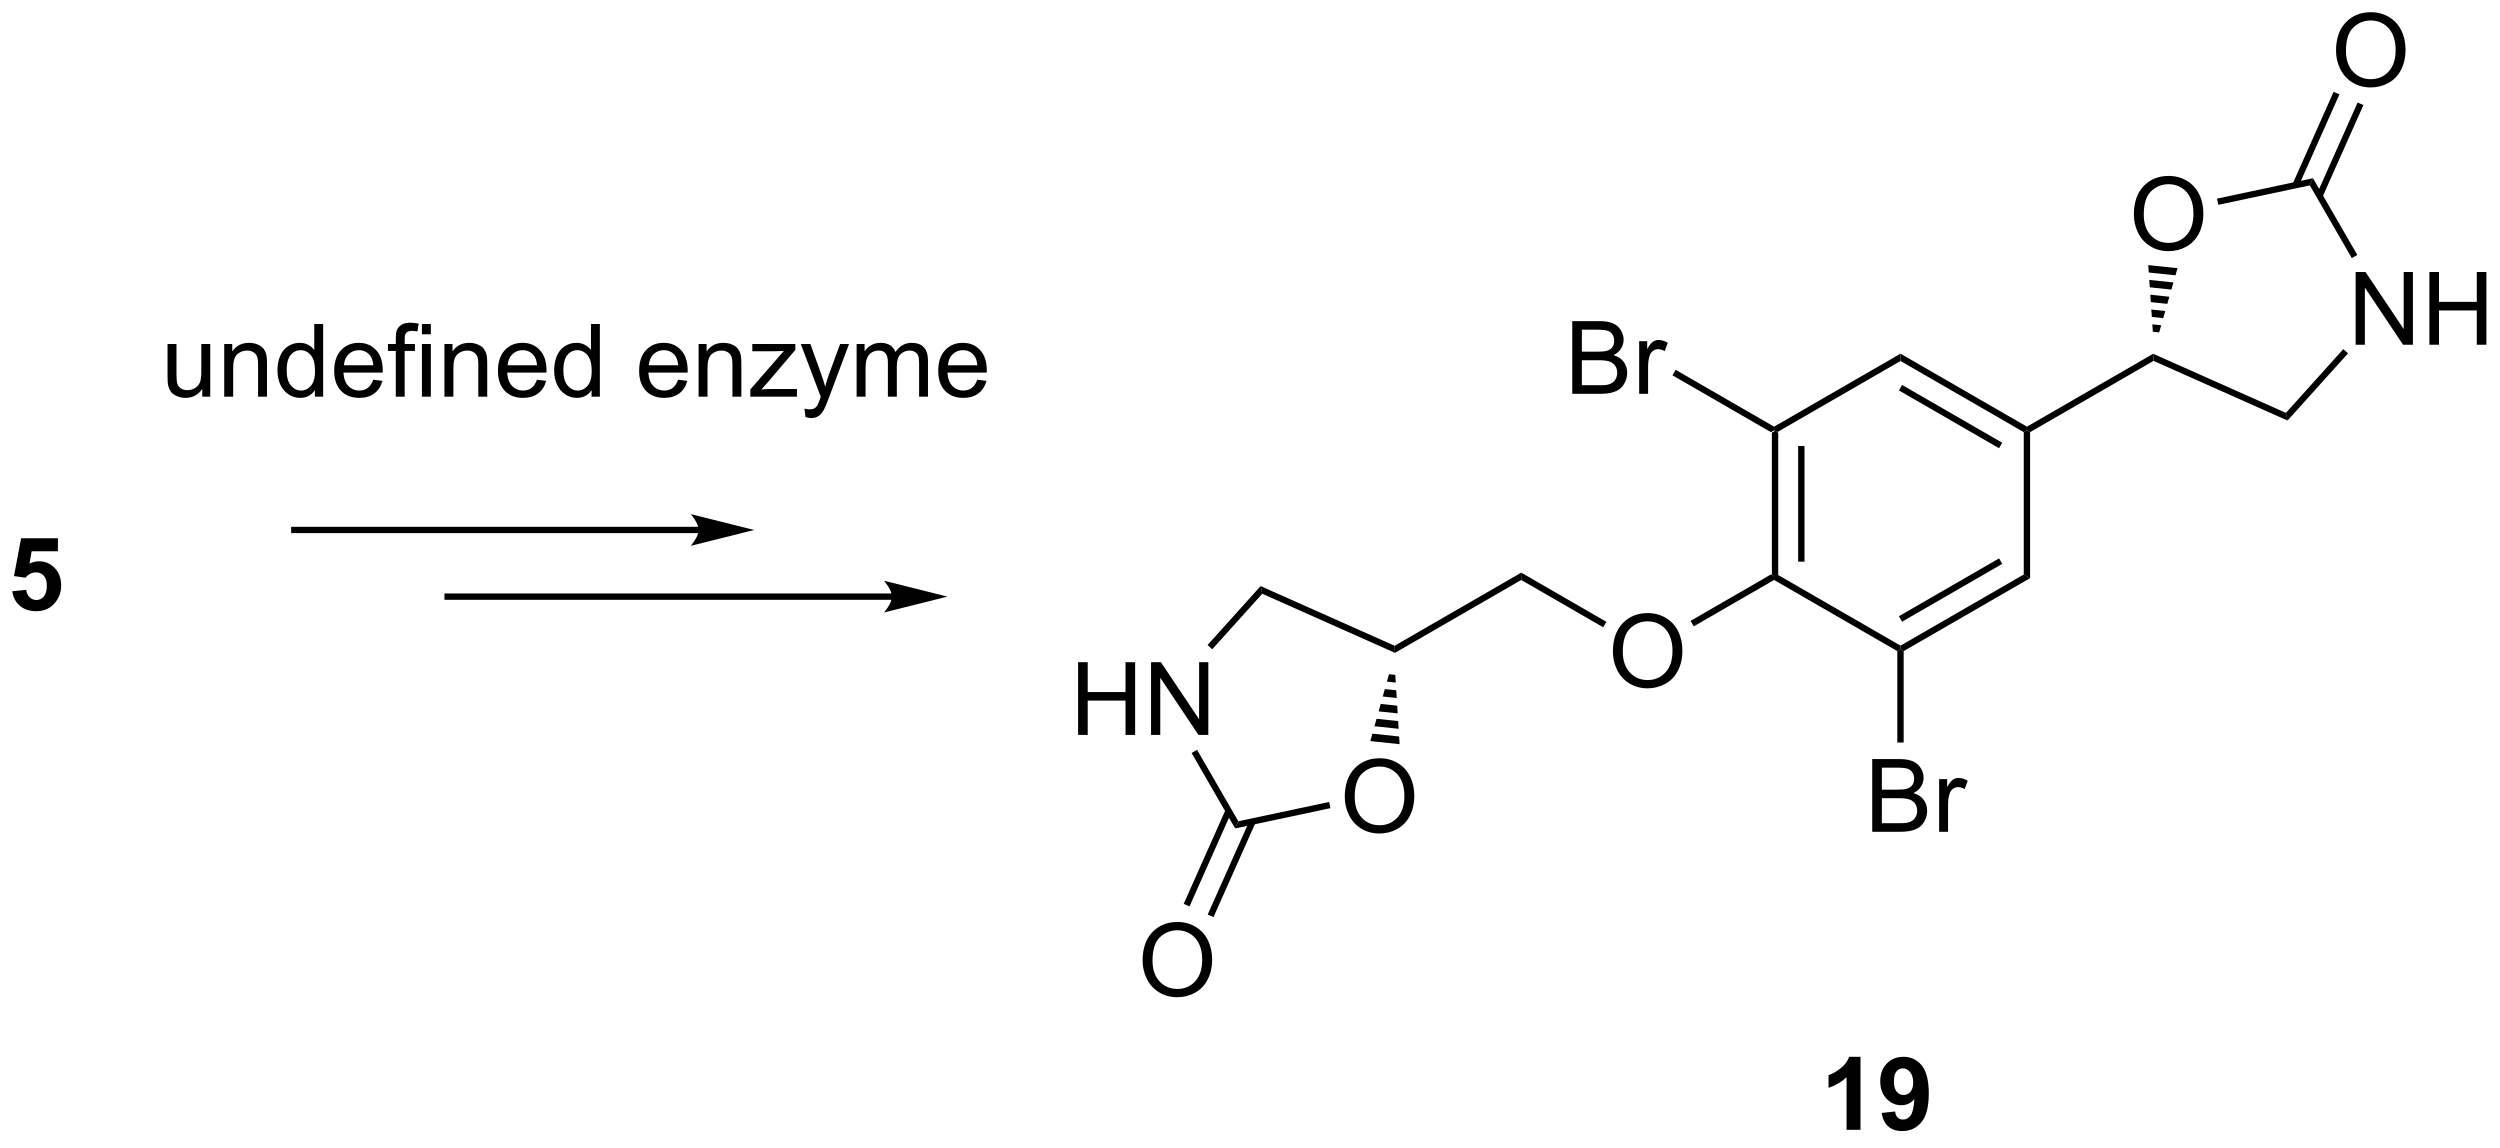 <?xml version="1.0" encoding="UTF-8"?>
<!DOCTYPE svg PUBLIC '-//W3C//DTD SVG 1.0//EN'
          'http://www.w3.org/TR/2001/REC-SVG-20010904/DTD/svg10.dtd'>
<svg stroke-dasharray="none" shape-rendering="auto" xmlns="http://www.w3.org/2000/svg" font-family="'Dialog'" text-rendering="auto" width="270" fill-opacity="1" color-interpolation="auto" color-rendering="auto" preserveAspectRatio="xMidYMid meet" font-size="12px" viewBox="0 0 270 124" fill="black" xmlns:xlink="http://www.w3.org/1999/xlink" stroke="black" image-rendering="auto" stroke-miterlimit="10" stroke-linecap="square" stroke-linejoin="miter" font-style="normal" stroke-width="1" height="124" stroke-dashoffset="0" font-weight="normal" stroke-opacity="1"
><!--Generated by the Batik Graphics2D SVG Generator--><defs id="genericDefs"
  /><g
  ><defs id="defs1"
    ><clipPath clipPathUnits="userSpaceOnUse" id="clipPath1"
      ><path d="M1.013 0.668 L203.485 0.668 L203.485 93.328 L1.013 93.328 L1.013 0.668 Z"
      /></clipPath
      ><clipPath clipPathUnits="userSpaceOnUse" id="clipPath2"
      ><path d="M13.422 31.066 L13.422 121.149 L210.264 121.149 L210.264 31.066 Z"
      /></clipPath
    ></defs
    ><g transform="scale(1.333,1.333) translate(-1.013,-0.668) matrix(1.029,0,0,1.029,-12.793,-31.286)"
    ><path d="M152.928 65.119 L153.178 64.975 L153.428 65.119 L153.428 76.331 L153.178 76.475 L152.928 76.331 ZM154.998 66.17 L154.998 75.28 L155.498 75.28 L155.498 66.17 Z" stroke="none" clip-path="url(#clipPath2)"
    /></g
    ><g transform="matrix(1.371,0,0,1.371,-18.408,-42.606)"
    ><path d="M153.178 76.764 L153.178 76.475 L153.428 76.331 L163.137 81.936 L163.137 82.225 L162.887 82.369 Z" stroke="none" clip-path="url(#clipPath2)"
    /></g
    ><g transform="matrix(1.371,0,0,1.371,-18.408,-42.606)"
    ><path d="M163.387 82.369 L163.137 82.225 L163.137 81.936 L172.847 76.331 L173.347 76.619 ZM163.262 80.051 L171.152 75.496 L170.902 75.063 L163.012 79.618 Z" stroke="none" clip-path="url(#clipPath2)"
    /></g
    ><g transform="matrix(1.371,0,0,1.371,-18.408,-42.606)"
    ><path d="M173.347 76.619 L172.847 76.331 L172.847 65.119 L173.097 64.975 L173.347 65.119 Z" stroke="none" clip-path="url(#clipPath2)"
    /></g
    ><g transform="matrix(1.371,0,0,1.371,-18.408,-42.606)"
    ><path d="M173.097 64.686 L173.097 64.975 L172.847 65.119 L163.137 59.514 L163.137 58.936 ZM171.152 65.954 L163.262 61.399 L163.012 61.832 L170.902 66.387 Z" stroke="none" clip-path="url(#clipPath2)"
    /></g
    ><g transform="matrix(1.371,0,0,1.371,-18.408,-42.606)"
    ><path d="M163.137 58.936 L163.137 59.514 L153.428 65.119 L153.178 64.975 L153.178 64.686 Z" stroke="none" clip-path="url(#clipPath2)"
    /></g
    ><g transform="matrix(1.371,0,0,1.371,-18.408,-42.606)"
    ><path d="M173.347 65.119 L173.097 64.975 L173.097 64.686 L183.041 58.945 L183.071 59.505 Z" stroke="none" clip-path="url(#clipPath2)"
    /></g
    ><g transform="matrix(1.371,0,0,1.371,-18.408,-42.606)"
    ><path d="M140.482 82.411 Q140.482 80.984 141.248 80.179 Q142.013 79.372 143.224 79.372 Q144.016 79.372 144.651 79.752 Q145.289 80.13 145.623 80.807 Q145.958 81.484 145.958 82.343 Q145.958 83.216 145.607 83.903 Q145.255 84.591 144.609 84.945 Q143.966 85.299 143.219 85.299 Q142.412 85.299 141.774 84.908 Q141.138 84.515 140.81 83.841 Q140.482 83.163 140.482 82.411 ZM141.263 82.421 Q141.263 83.458 141.818 84.054 Q142.375 84.648 143.216 84.648 Q144.071 84.648 144.623 84.046 Q145.177 83.445 145.177 82.341 Q145.177 81.64 144.94 81.119 Q144.703 80.598 144.248 80.312 Q143.794 80.023 143.227 80.023 Q142.422 80.023 141.841 80.578 Q141.263 81.13 141.263 82.421 Z" stroke="none" clip-path="url(#clipPath2)"
    /></g
    ><g transform="matrix(1.371,0,0,1.371,-18.408,-42.606)"
    ><path d="M152.928 76.331 L153.178 76.475 L153.178 76.764 L146.851 80.417 L146.601 79.984 Z" stroke="none" clip-path="url(#clipPath2)"
    /></g
    ><g transform="matrix(1.371,0,0,1.371,-18.408,-42.606)"
    ><path d="M139.967 80.059 L139.717 80.492 L133.26 76.764 L133.26 76.186 Z" stroke="none" clip-path="url(#clipPath2)"
    /></g
    ><g transform="matrix(1.371,0,0,1.371,-18.408,-42.606)"
    ><path d="M133.26 76.186 L133.26 76.764 L123.315 82.505 L123.286 81.945 Z" stroke="none" clip-path="url(#clipPath2)"
    /></g
    ><g transform="matrix(1.371,0,0,1.371,-18.408,-42.606)"
    ><path d="M198.991 58.231 L198.991 52.505 L199.77 52.505 L202.778 56.999 L202.778 52.505 L203.504 52.505 L203.504 58.231 L202.726 58.231 L199.718 53.731 L199.718 58.231 L198.991 58.231 ZM204.8 58.231 L204.8 52.505 L205.558 52.505 L205.558 54.856 L208.534 54.856 L208.534 52.505 L209.292 52.505 L209.292 58.231 L208.534 58.231 L208.534 55.531 L205.558 55.531 L205.558 58.231 L204.8 58.231 Z" stroke="none" clip-path="url(#clipPath2)"
    /></g
    ><g transform="matrix(1.371,0,0,1.371,-18.408,-42.606)"
    ><path d="M181.521 47.974 Q181.521 46.547 182.287 45.742 Q183.052 44.935 184.263 44.935 Q185.055 44.935 185.69 45.315 Q186.328 45.693 186.662 46.37 Q186.998 47.047 186.998 47.906 Q186.998 48.779 186.646 49.466 Q186.295 50.154 185.649 50.508 Q185.006 50.862 184.258 50.862 Q183.451 50.862 182.813 50.471 Q182.177 50.078 181.849 49.404 Q181.521 48.727 181.521 47.974 ZM182.302 47.984 Q182.302 49.021 182.857 49.617 Q183.414 50.211 184.256 50.211 Q185.11 50.211 185.662 49.609 Q186.216 49.008 186.216 47.904 Q186.216 47.203 185.98 46.682 Q185.743 46.161 185.287 45.875 Q184.834 45.586 184.266 45.586 Q183.461 45.586 182.881 46.141 Q182.302 46.693 182.302 47.984 Z" stroke="none" clip-path="url(#clipPath2)"
    /></g
    ><g transform="matrix(1.371,0,0,1.371,-18.408,-42.606)"
    ><path d="M183.071 59.505 L183.041 58.945 L193.498 63.6 L193.626 64.205 Z" stroke="none" clip-path="url(#clipPath2)"
    /></g
    ><g transform="matrix(1.371,0,0,1.371,-18.408,-42.606)"
    ><path d="M193.626 64.205 L193.498 63.6 L198.019 58.578 L198.391 58.913 Z" stroke="none" clip-path="url(#clipPath2)"
    /></g
    ><g transform="matrix(1.371,0,0,1.371,-18.408,-42.606)"
    ><path d="M199.122 51.158 L198.689 51.408 L195.381 45.679 L195.632 45.115 Z" stroke="none" clip-path="url(#clipPath2)"
    /></g
    ><g transform="matrix(1.371,0,0,1.371,-18.408,-42.606)"
    ><path d="M195.632 45.115 L195.381 45.679 L188.174 47.211 L188.07 46.722 Z" stroke="none" clip-path="url(#clipPath2)"
    /></g
    ><g transform="matrix(1.371,0,0,1.371,-18.408,-42.606)"
    ><path d="M184.96 52.203 L184.8 52.765 L182.694 52.544 L182.653 51.96 ZM184.639 53.327 L184.478 53.889 L182.774 53.71 L182.734 53.127 ZM184.317 54.451 L184.157 55.013 L182.855 54.877 L182.815 54.293 ZM183.996 55.576 L183.835 56.138 L182.936 56.043 L182.895 55.46 ZM183.674 56.7 L183.514 57.262 L183.017 57.21 L182.976 56.627 Z" stroke="none" clip-path="url(#clipPath2)"
    /></g
    ><g transform="matrix(1.371,0,0,1.371,-18.408,-42.606)"
    ><path d="M98.353 88.969 L98.353 83.242 L99.111 83.242 L99.111 85.594 L102.088 85.594 L102.088 83.242 L102.846 83.242 L102.846 88.969 L102.088 88.969 L102.088 86.268 L99.111 86.268 L99.111 88.969 L98.353 88.969 ZM104.1 88.969 L104.1 83.242 L104.878 83.242 L107.886 87.737 L107.886 83.242 L108.612 83.242 L108.612 88.969 L107.834 88.969 L104.826 84.469 L104.826 88.969 L104.1 88.969 Z" stroke="none" clip-path="url(#clipPath2)"
    /></g
    ><g transform="matrix(1.371,0,0,1.371,-18.408,-42.606)"
    ><path d="M119.361 93.848 Q119.361 92.421 120.127 91.616 Q120.893 90.809 122.103 90.809 Q122.895 90.809 123.531 91.189 Q124.169 91.567 124.502 92.244 Q124.838 92.921 124.838 93.78 Q124.838 94.653 124.486 95.34 Q124.135 96.028 123.489 96.382 Q122.846 96.736 122.098 96.736 Q121.291 96.736 120.653 96.345 Q120.018 95.952 119.689 95.278 Q119.361 94.6 119.361 93.848 ZM120.143 93.858 Q120.143 94.895 120.697 95.491 Q121.254 96.085 122.096 96.085 Q122.95 96.085 123.502 95.483 Q124.057 94.882 124.057 93.778 Q124.057 93.077 123.82 92.556 Q123.583 92.035 123.127 91.749 Q122.674 91.46 122.106 91.46 Q121.301 91.46 120.721 92.015 Q120.143 92.567 120.143 93.858 Z" stroke="none" clip-path="url(#clipPath2)"
    /></g
    ><g transform="matrix(1.371,0,0,1.371,-18.408,-42.606)"
    ><path d="M123.286 81.945 L123.315 82.505 L112.859 77.85 L112.73 77.245 Z" stroke="none" clip-path="url(#clipPath2)"
    /></g
    ><g transform="matrix(1.371,0,0,1.371,-18.408,-42.606)"
    ><path d="M112.73 77.245 L112.859 77.85 L108.922 82.222 L108.55 81.888 Z" stroke="none" clip-path="url(#clipPath2)"
    /></g
    ><g transform="matrix(1.371,0,0,1.371,-18.408,-42.606)"
    ><path d="M107.293 90.394 L107.727 90.144 L110.975 95.771 L110.724 96.335 Z" stroke="none" clip-path="url(#clipPath2)"
    /></g
    ><g transform="matrix(1.371,0,0,1.371,-18.408,-42.606)"
    ><path d="M110.724 96.335 L110.975 95.771 L118.128 94.25 L118.232 94.739 Z" stroke="none" clip-path="url(#clipPath2)"
    /></g
    ><g transform="matrix(1.371,0,0,1.371,-18.408,-42.606)"
    ><path d="M121.374 89.456 L121.537 88.871 L123.643 89.092 L123.681 89.699 ZM121.7 88.285 L121.864 87.7 L123.567 87.879 L123.605 88.486 ZM122.027 87.115 L122.19 86.529 L123.492 86.666 L123.529 87.273 ZM122.353 85.944 L122.516 85.359 L123.416 85.453 L123.454 86.06 ZM122.679 84.773 L122.843 84.188 L123.34 84.24 L123.378 84.847 Z" stroke="none" clip-path="url(#clipPath2)"
    /></g
    ><g transform="matrix(1.371,0,0,1.371,-18.408,-42.606)"
    ><path d="M197.447 35.077 Q197.447 33.65 198.213 32.845 Q198.979 32.038 200.19 32.038 Q200.981 32.038 201.617 32.418 Q202.255 32.796 202.588 33.473 Q202.924 34.15 202.924 35.009 Q202.924 35.882 202.572 36.569 Q202.221 37.257 201.575 37.611 Q200.932 37.965 200.184 37.965 Q199.377 37.965 198.739 37.575 Q198.104 37.181 197.775 36.507 Q197.447 35.83 197.447 35.077 ZM198.229 35.088 Q198.229 36.124 198.783 36.72 Q199.34 37.314 200.182 37.314 Q201.036 37.314 201.588 36.713 Q202.143 36.111 202.143 35.007 Q202.143 34.306 201.906 33.785 Q201.669 33.265 201.213 32.978 Q200.76 32.689 200.192 32.689 Q199.387 32.689 198.807 33.244 Q198.229 33.796 198.229 35.088 Z" stroke="none" clip-path="url(#clipPath2)"
    /></g
    ><g transform="matrix(1.371,0,0,1.371,-18.408,-42.606)"
    ><path d="M196.375 46.607 L199.603 39.355 L199.147 39.152 L195.918 46.403 ZM194.484 45.765 L197.713 38.513 L197.256 38.31 L194.027 45.561 Z" stroke="none" clip-path="url(#clipPath2)"
    /></g
    ><g transform="matrix(1.371,0,0,1.371,-18.408,-42.606)"
    ><path d="M103.435 106.745 Q103.435 105.318 104.201 104.513 Q104.966 103.706 106.177 103.706 Q106.969 103.706 107.604 104.086 Q108.242 104.463 108.576 105.141 Q108.912 105.818 108.912 106.677 Q108.912 107.549 108.56 108.237 Q108.209 108.924 107.563 109.278 Q106.919 109.633 106.172 109.633 Q105.365 109.633 104.727 109.242 Q104.091 108.849 103.763 108.174 Q103.435 107.497 103.435 106.745 ZM104.216 106.755 Q104.216 107.791 104.771 108.388 Q105.328 108.982 106.169 108.982 Q107.024 108.982 107.576 108.38 Q108.13 107.778 108.13 106.674 Q108.13 105.974 107.893 105.453 Q107.656 104.932 107.201 104.646 Q106.748 104.357 106.18 104.357 Q105.375 104.357 104.794 104.911 Q104.216 105.463 104.216 106.755 Z" stroke="none" clip-path="url(#clipPath2)"
    /></g
    ><g transform="matrix(1.371,0,0,1.371,-18.408,-42.606)"
    ><path d="M109.981 94.843 L106.672 102.276 L107.129 102.48 L110.438 95.047 ZM111.873 95.685 L108.563 103.118 L109.02 103.322 L112.329 95.889 Z" stroke="none" clip-path="url(#clipPath2)"
    /></g
    ><g transform="matrix(1.371,0,0,1.371,-18.408,-42.606)"
    ><path d="M160.911 96.6 L160.911 90.873 L163.059 90.873 Q163.716 90.873 164.112 91.048 Q164.51 91.22 164.734 91.582 Q164.958 91.944 164.958 92.337 Q164.958 92.704 164.757 93.03 Q164.559 93.353 164.158 93.553 Q164.677 93.704 164.955 94.071 Q165.237 94.439 165.237 94.939 Q165.237 95.342 165.065 95.689 Q164.895 96.032 164.645 96.22 Q164.395 96.407 164.018 96.504 Q163.643 96.6 163.096 96.6 L160.911 96.6 ZM161.669 93.28 L162.908 93.28 Q163.411 93.28 163.63 93.212 Q163.919 93.126 164.065 92.928 Q164.213 92.728 164.213 92.428 Q164.213 92.142 164.075 91.925 Q163.94 91.709 163.684 91.629 Q163.432 91.548 162.815 91.548 L161.669 91.548 L161.669 93.28 ZM161.669 95.923 L163.096 95.923 Q163.463 95.923 163.612 95.897 Q163.872 95.85 164.046 95.741 Q164.223 95.631 164.335 95.423 Q164.45 95.212 164.45 94.939 Q164.45 94.618 164.286 94.384 Q164.122 94.147 163.83 94.05 Q163.541 93.954 162.994 93.954 L161.669 93.954 L161.669 95.923 ZM166.182 96.6 L166.182 92.452 L166.815 92.452 L166.815 93.079 Q167.057 92.639 167.26 92.498 Q167.466 92.358 167.713 92.358 Q168.067 92.358 168.434 92.584 L168.192 93.235 Q167.934 93.084 167.677 93.084 Q167.447 93.084 167.262 93.222 Q167.08 93.36 167.002 93.608 Q166.885 93.983 166.885 94.428 L166.885 96.6 L166.182 96.6 Z" stroke="none" clip-path="url(#clipPath2)"
    /></g
    ><g transform="matrix(1.371,0,0,1.371,-18.408,-42.606)"
    ><path d="M162.887 82.369 L163.137 82.225 L163.387 82.369 L163.387 89.572 L162.887 89.572 Z" stroke="none" clip-path="url(#clipPath2)"
    /></g
    ><g transform="matrix(1.371,0,0,1.371,-18.408,-42.606)"
    ><path d="M137.281 62.1 L137.281 56.373 L139.43 56.373 Q140.086 56.373 140.482 56.548 Q140.88 56.72 141.104 57.082 Q141.328 57.444 141.328 57.837 Q141.328 58.204 141.128 58.53 Q140.93 58.853 140.529 59.053 Q141.047 59.204 141.326 59.571 Q141.607 59.938 141.607 60.438 Q141.607 60.842 141.435 61.188 Q141.266 61.532 141.016 61.72 Q140.766 61.907 140.388 62.004 Q140.013 62.1 139.466 62.1 L137.281 62.1 ZM138.039 58.78 L139.279 58.78 Q139.781 58.78 140 58.712 Q140.289 58.626 140.435 58.428 Q140.583 58.228 140.583 57.928 Q140.583 57.642 140.446 57.425 Q140.31 57.209 140.055 57.129 Q139.802 57.048 139.185 57.048 L138.039 57.048 L138.039 58.78 ZM138.039 61.423 L139.466 61.423 Q139.833 61.423 139.982 61.397 Q140.242 61.35 140.417 61.241 Q140.594 61.131 140.706 60.923 Q140.821 60.712 140.821 60.438 Q140.821 60.118 140.656 59.884 Q140.492 59.647 140.201 59.55 Q139.912 59.454 139.365 59.454 L138.039 59.454 L138.039 61.423 ZM142.552 62.1 L142.552 57.952 L143.185 57.952 L143.185 58.579 Q143.427 58.139 143.63 57.998 Q143.836 57.858 144.083 57.858 Q144.438 57.858 144.805 58.084 L144.563 58.735 Q144.305 58.584 144.047 58.584 Q143.818 58.584 143.633 58.722 Q143.451 58.86 143.373 59.108 Q143.255 59.483 143.255 59.928 L143.255 62.1 L142.552 62.1 Z" stroke="none" clip-path="url(#clipPath2)"
    /></g
    ><g transform="matrix(1.371,0,0,1.371,-18.408,-42.606)"
    ><path d="M153.178 64.686 L153.178 64.975 L152.928 65.119 L145.175 60.643 L145.425 60.21 Z" stroke="none" clip-path="url(#clipPath2)"
    /></g
    ><g transform="matrix(1.371,0,0,1.371,-18.408,-42.606)"
    ><path d="M14.394 77.651 L15.488 77.539 Q15.535 77.909 15.764 78.128 Q15.996 78.344 16.295 78.344 Q16.639 78.344 16.876 78.065 Q17.116 77.784 17.116 77.221 Q17.116 76.695 16.879 76.432 Q16.644 76.167 16.264 76.167 Q15.793 76.167 15.418 76.586 L14.527 76.456 L15.09 73.477 L17.991 73.477 L17.991 74.503 L15.92 74.503 L15.748 75.477 Q16.116 75.292 16.498 75.292 Q17.23 75.292 17.738 75.823 Q18.246 76.354 18.246 77.203 Q18.246 77.909 17.834 78.463 Q17.277 79.224 16.285 79.224 Q15.491 79.224 14.991 78.797 Q14.491 78.37 14.394 77.651 Z" stroke="none" clip-path="url(#clipPath2)"
    /></g
    ><g transform="matrix(1.371,0,0,1.371,-18.408,-42.606)"
    ><path d="M29.36 62.325 L29.36 61.716 Q28.875 62.419 28.042 62.419 Q27.675 62.419 27.357 62.278 Q27.04 62.138 26.883 61.924 Q26.73 61.71 26.667 61.403 Q26.625 61.195 26.625 60.747 L26.625 58.177 L27.329 58.177 L27.329 60.476 Q27.329 61.028 27.37 61.218 Q27.438 61.497 27.652 61.656 Q27.868 61.812 28.183 61.812 Q28.5 61.812 28.777 61.651 Q29.055 61.489 29.17 61.21 Q29.284 60.929 29.284 60.398 L29.284 58.177 L29.988 58.177 L29.988 62.325 L29.36 62.325 ZM31.09 62.325 L31.09 58.177 L31.723 58.177 L31.723 58.765 Q32.179 58.083 33.044 58.083 Q33.419 58.083 33.731 58.218 Q34.046 58.351 34.202 58.57 Q34.359 58.788 34.421 59.091 Q34.46 59.286 34.46 59.773 L34.46 62.325 L33.757 62.325 L33.757 59.802 Q33.757 59.372 33.674 59.158 Q33.593 58.945 33.385 58.82 Q33.176 58.692 32.895 58.692 Q32.444 58.692 32.119 58.979 Q31.794 59.263 31.794 60.059 L31.794 62.325 L31.09 62.325 ZM38.23 62.325 L38.23 61.802 Q37.837 62.419 37.071 62.419 Q36.573 62.419 36.157 62.145 Q35.743 61.872 35.514 61.382 Q35.284 60.89 35.284 60.255 Q35.284 59.632 35.49 59.127 Q35.698 58.622 36.112 58.354 Q36.527 58.083 37.04 58.083 Q37.415 58.083 37.706 58.242 Q38.001 58.398 38.183 58.653 L38.183 56.598 L38.883 56.598 L38.883 62.325 L38.23 62.325 ZM36.008 60.255 Q36.008 61.052 36.344 61.447 Q36.68 61.841 37.136 61.841 Q37.597 61.841 37.92 61.463 Q38.243 61.085 38.243 60.312 Q38.243 59.46 37.915 59.062 Q37.587 58.663 37.105 58.663 Q36.636 58.663 36.321 59.046 Q36.008 59.429 36.008 60.255 ZM42.827 60.989 L43.554 61.078 Q43.382 61.716 42.916 62.067 Q42.452 62.419 41.731 62.419 Q40.819 62.419 40.286 61.859 Q39.754 61.296 39.754 60.286 Q39.754 59.239 40.294 58.661 Q40.833 58.083 41.692 58.083 Q42.523 58.083 43.049 58.651 Q43.577 59.216 43.577 60.242 Q43.577 60.304 43.575 60.429 L40.481 60.429 Q40.52 61.114 40.866 61.479 Q41.215 61.841 41.734 61.841 Q42.122 61.841 42.395 61.638 Q42.669 61.434 42.827 60.989 ZM40.52 59.851 L42.835 59.851 Q42.788 59.328 42.569 59.067 Q42.234 58.661 41.7 58.661 Q41.215 58.661 40.885 58.986 Q40.554 59.309 40.52 59.851 ZM44.605 62.325 L44.605 58.723 L43.985 58.723 L43.985 58.177 L44.605 58.177 L44.605 57.734 Q44.605 57.317 44.68 57.114 Q44.782 56.841 45.037 56.671 Q45.292 56.499 45.753 56.499 Q46.05 56.499 46.409 56.57 L46.305 57.184 Q46.087 57.145 45.891 57.145 Q45.571 57.145 45.438 57.283 Q45.305 57.419 45.305 57.794 L45.305 58.177 L46.112 58.177 L46.112 58.723 L45.305 58.723 L45.305 62.325 L44.605 62.325 ZM46.663 57.406 L46.663 56.598 L47.366 56.598 L47.366 57.406 L46.663 57.406 ZM46.663 62.325 L46.663 58.177 L47.366 58.177 L47.366 62.325 L46.663 62.325 ZM48.438 62.325 L48.438 58.177 L49.071 58.177 L49.071 58.765 Q49.527 58.083 50.391 58.083 Q50.766 58.083 51.079 58.218 Q51.394 58.351 51.55 58.57 Q51.706 58.788 51.769 59.091 Q51.808 59.286 51.808 59.773 L51.808 62.325 L51.105 62.325 L51.105 59.802 Q51.105 59.372 51.021 59.158 Q50.941 58.945 50.732 58.82 Q50.524 58.692 50.243 58.692 Q49.792 58.692 49.467 58.979 Q49.141 59.263 49.141 60.059 L49.141 62.325 L48.438 62.325 ZM55.726 60.989 L56.452 61.078 Q56.281 61.716 55.814 62.067 Q55.351 62.419 54.629 62.419 Q53.718 62.419 53.184 61.859 Q52.653 61.296 52.653 60.286 Q52.653 59.239 53.192 58.661 Q53.731 58.083 54.59 58.083 Q55.421 58.083 55.947 58.651 Q56.476 59.216 56.476 60.242 Q56.476 60.304 56.473 60.429 L53.379 60.429 Q53.419 61.114 53.765 61.479 Q54.114 61.841 54.632 61.841 Q55.02 61.841 55.294 61.638 Q55.567 61.434 55.726 60.989 ZM53.419 59.851 L55.734 59.851 Q55.687 59.328 55.468 59.067 Q55.132 58.661 54.598 58.661 Q54.114 58.661 53.783 58.986 Q53.452 59.309 53.419 59.851 ZM60.027 62.325 L60.027 61.802 Q59.633 62.419 58.868 62.419 Q58.37 62.419 57.954 62.145 Q57.54 61.872 57.31 61.382 Q57.081 60.89 57.081 60.255 Q57.081 59.632 57.287 59.127 Q57.495 58.622 57.909 58.354 Q58.323 58.083 58.837 58.083 Q59.212 58.083 59.503 58.242 Q59.797 58.398 59.98 58.653 L59.98 56.598 L60.68 56.598 L60.68 62.325 L60.027 62.325 ZM57.805 60.255 Q57.805 61.052 58.141 61.447 Q58.477 61.841 58.933 61.841 Q59.394 61.841 59.717 61.463 Q60.04 61.085 60.04 60.312 Q60.04 59.46 59.712 59.062 Q59.383 58.663 58.902 58.663 Q58.433 58.663 58.118 59.046 Q57.805 59.429 57.805 60.255 ZM66.847 60.989 L67.573 61.078 Q67.402 61.716 66.935 62.067 Q66.472 62.419 65.751 62.419 Q64.839 62.419 64.305 61.859 Q63.774 61.296 63.774 60.286 Q63.774 59.239 64.313 58.661 Q64.852 58.083 65.712 58.083 Q66.542 58.083 67.068 58.651 Q67.597 59.216 67.597 60.242 Q67.597 60.304 67.594 60.429 L64.501 60.429 Q64.54 61.114 64.886 61.479 Q65.235 61.841 65.753 61.841 Q66.141 61.841 66.415 61.638 Q66.688 61.434 66.847 60.989 ZM64.54 59.851 L66.855 59.851 Q66.808 59.328 66.589 59.067 Q66.253 58.661 65.719 58.661 Q65.235 58.661 64.904 58.986 Q64.573 59.309 64.54 59.851 ZM68.458 62.325 L68.458 58.177 L69.09 58.177 L69.09 58.765 Q69.546 58.083 70.411 58.083 Q70.786 58.083 71.098 58.218 Q71.413 58.351 71.57 58.57 Q71.726 58.788 71.788 59.091 Q71.827 59.286 71.827 59.773 L71.827 62.325 L71.124 62.325 L71.124 59.802 Q71.124 59.372 71.041 59.158 Q70.96 58.945 70.752 58.82 Q70.543 58.692 70.262 58.692 Q69.812 58.692 69.486 58.979 Q69.161 59.263 69.161 60.059 L69.161 62.325 L68.458 62.325 ZM72.534 62.325 L72.534 61.755 L75.175 58.723 Q74.727 58.747 74.383 58.747 L72.691 58.747 L72.691 58.177 L76.081 58.177 L76.081 58.64 L73.837 61.273 L73.402 61.755 Q73.876 61.718 74.29 61.718 L76.206 61.718 L76.206 62.325 L72.534 62.325 ZM76.876 63.924 L76.797 63.263 Q77.027 63.325 77.198 63.325 Q77.433 63.325 77.573 63.247 Q77.714 63.169 77.805 63.028 Q77.87 62.924 78.019 62.505 Q78.04 62.447 78.081 62.333 L76.508 58.177 L77.266 58.177 L78.128 60.578 Q78.297 61.036 78.43 61.538 Q78.55 61.054 78.719 60.593 L79.605 58.177 L80.308 58.177 L78.73 62.395 Q78.477 63.08 78.337 63.338 Q78.149 63.684 77.907 63.846 Q77.665 64.01 77.329 64.01 Q77.126 64.01 76.876 63.924 ZM80.907 62.325 L80.907 58.177 L81.534 58.177 L81.534 58.757 Q81.73 58.453 82.053 58.268 Q82.378 58.083 82.792 58.083 Q83.253 58.083 83.547 58.276 Q83.844 58.466 83.964 58.809 Q84.456 58.083 85.245 58.083 Q85.862 58.083 86.193 58.424 Q86.527 58.765 86.527 59.476 L86.527 62.325 L85.829 62.325 L85.829 59.71 Q85.829 59.288 85.758 59.104 Q85.691 58.919 85.511 58.807 Q85.331 58.692 85.089 58.692 Q84.652 58.692 84.362 58.984 Q84.073 59.273 84.073 59.913 L84.073 62.325 L83.37 62.325 L83.37 59.63 Q83.37 59.161 83.198 58.927 Q83.027 58.692 82.636 58.692 Q82.339 58.692 82.087 58.848 Q81.837 59.005 81.722 59.307 Q81.61 59.606 81.61 60.171 L81.61 62.325 L80.907 62.325 ZM90.409 60.989 L91.136 61.078 Q90.964 61.716 90.498 62.067 Q90.034 62.419 89.313 62.419 Q88.402 62.419 87.868 61.859 Q87.337 61.296 87.337 60.286 Q87.337 59.239 87.876 58.661 Q88.415 58.083 89.274 58.083 Q90.105 58.083 90.631 58.651 Q91.159 59.216 91.159 60.242 Q91.159 60.304 91.157 60.429 L88.063 60.429 Q88.102 61.114 88.448 61.479 Q88.797 61.841 89.316 61.841 Q89.704 61.841 89.977 61.638 Q90.251 61.434 90.409 60.989 ZM88.102 59.851 L90.417 59.851 Q90.37 59.328 90.152 59.067 Q89.816 58.661 89.282 58.661 Q88.797 58.661 88.467 58.986 Q88.136 59.309 88.102 59.851 Z" stroke="none" clip-path="url(#clipPath2)"
    /></g
    ><g transform="matrix(1.371,0,0,1.371,-18.408,-42.606)"
    ><path d="M68.463 72.575 L36.612 72.575 L36.362 72.575 L36.362 73.075 L36.612 73.075 L68.463 73.075 L68.713 73.075 L68.713 72.575 L68.463 72.575 ZM72.838 72.825 L67.838 71.575 C67.838 71.575 68.463 72.278 68.463 72.825 C68.463 73.372 67.838 74.075 67.838 74.075 Z" stroke="none" clip-path="url(#clipPath2)"
    /></g
    ><g transform="matrix(1.371,0,0,1.371,-18.408,-42.606)"
    ><path d="M83.688 77.825 L48.688 77.825 L48.438 77.825 L48.438 78.325 L48.688 78.325 L83.688 78.325 L83.938 78.325 L83.938 77.825 L83.688 77.825 ZM88.062 78.075 L83.062 76.825 C83.062 76.825 83.688 77.528 83.688 78.075 C83.688 78.622 83.062 79.325 83.062 79.325 Z" stroke="none" clip-path="url(#clipPath2)"
    /></g
    ><g transform="matrix(1.371,0,0,1.371,-18.408,-42.606)"
    ><path d="M159.986 120.075 L158.89 120.075 L158.89 115.937 Q158.288 116.499 157.47 116.77 L157.47 115.773 Q157.9 115.632 158.403 115.242 Q158.908 114.848 159.095 114.325 L159.986 114.325 L159.986 120.075 ZM161.651 118.749 L162.714 118.632 Q162.753 118.958 162.917 119.114 Q163.081 119.27 163.349 119.27 Q163.69 119.27 163.927 118.958 Q164.167 118.645 164.232 117.661 Q163.818 118.14 163.198 118.14 Q162.521 118.14 162.031 117.619 Q161.542 117.098 161.542 116.263 Q161.542 115.39 162.058 114.859 Q162.576 114.325 163.378 114.325 Q164.248 114.325 164.805 114.999 Q165.365 115.671 165.365 117.216 Q165.365 118.786 164.781 119.481 Q164.201 120.177 163.268 120.177 Q162.597 120.177 162.183 119.82 Q161.768 119.46 161.651 118.749 ZM164.136 116.351 Q164.136 115.82 163.891 115.528 Q163.646 115.234 163.326 115.234 Q163.021 115.234 162.821 115.476 Q162.62 115.716 162.62 116.263 Q162.62 116.817 162.839 117.078 Q163.058 117.335 163.386 117.335 Q163.701 117.335 163.917 117.085 Q164.136 116.835 164.136 116.351 Z" stroke="none" clip-path="url(#clipPath2)"
    /></g
  ></g
></svg
>
